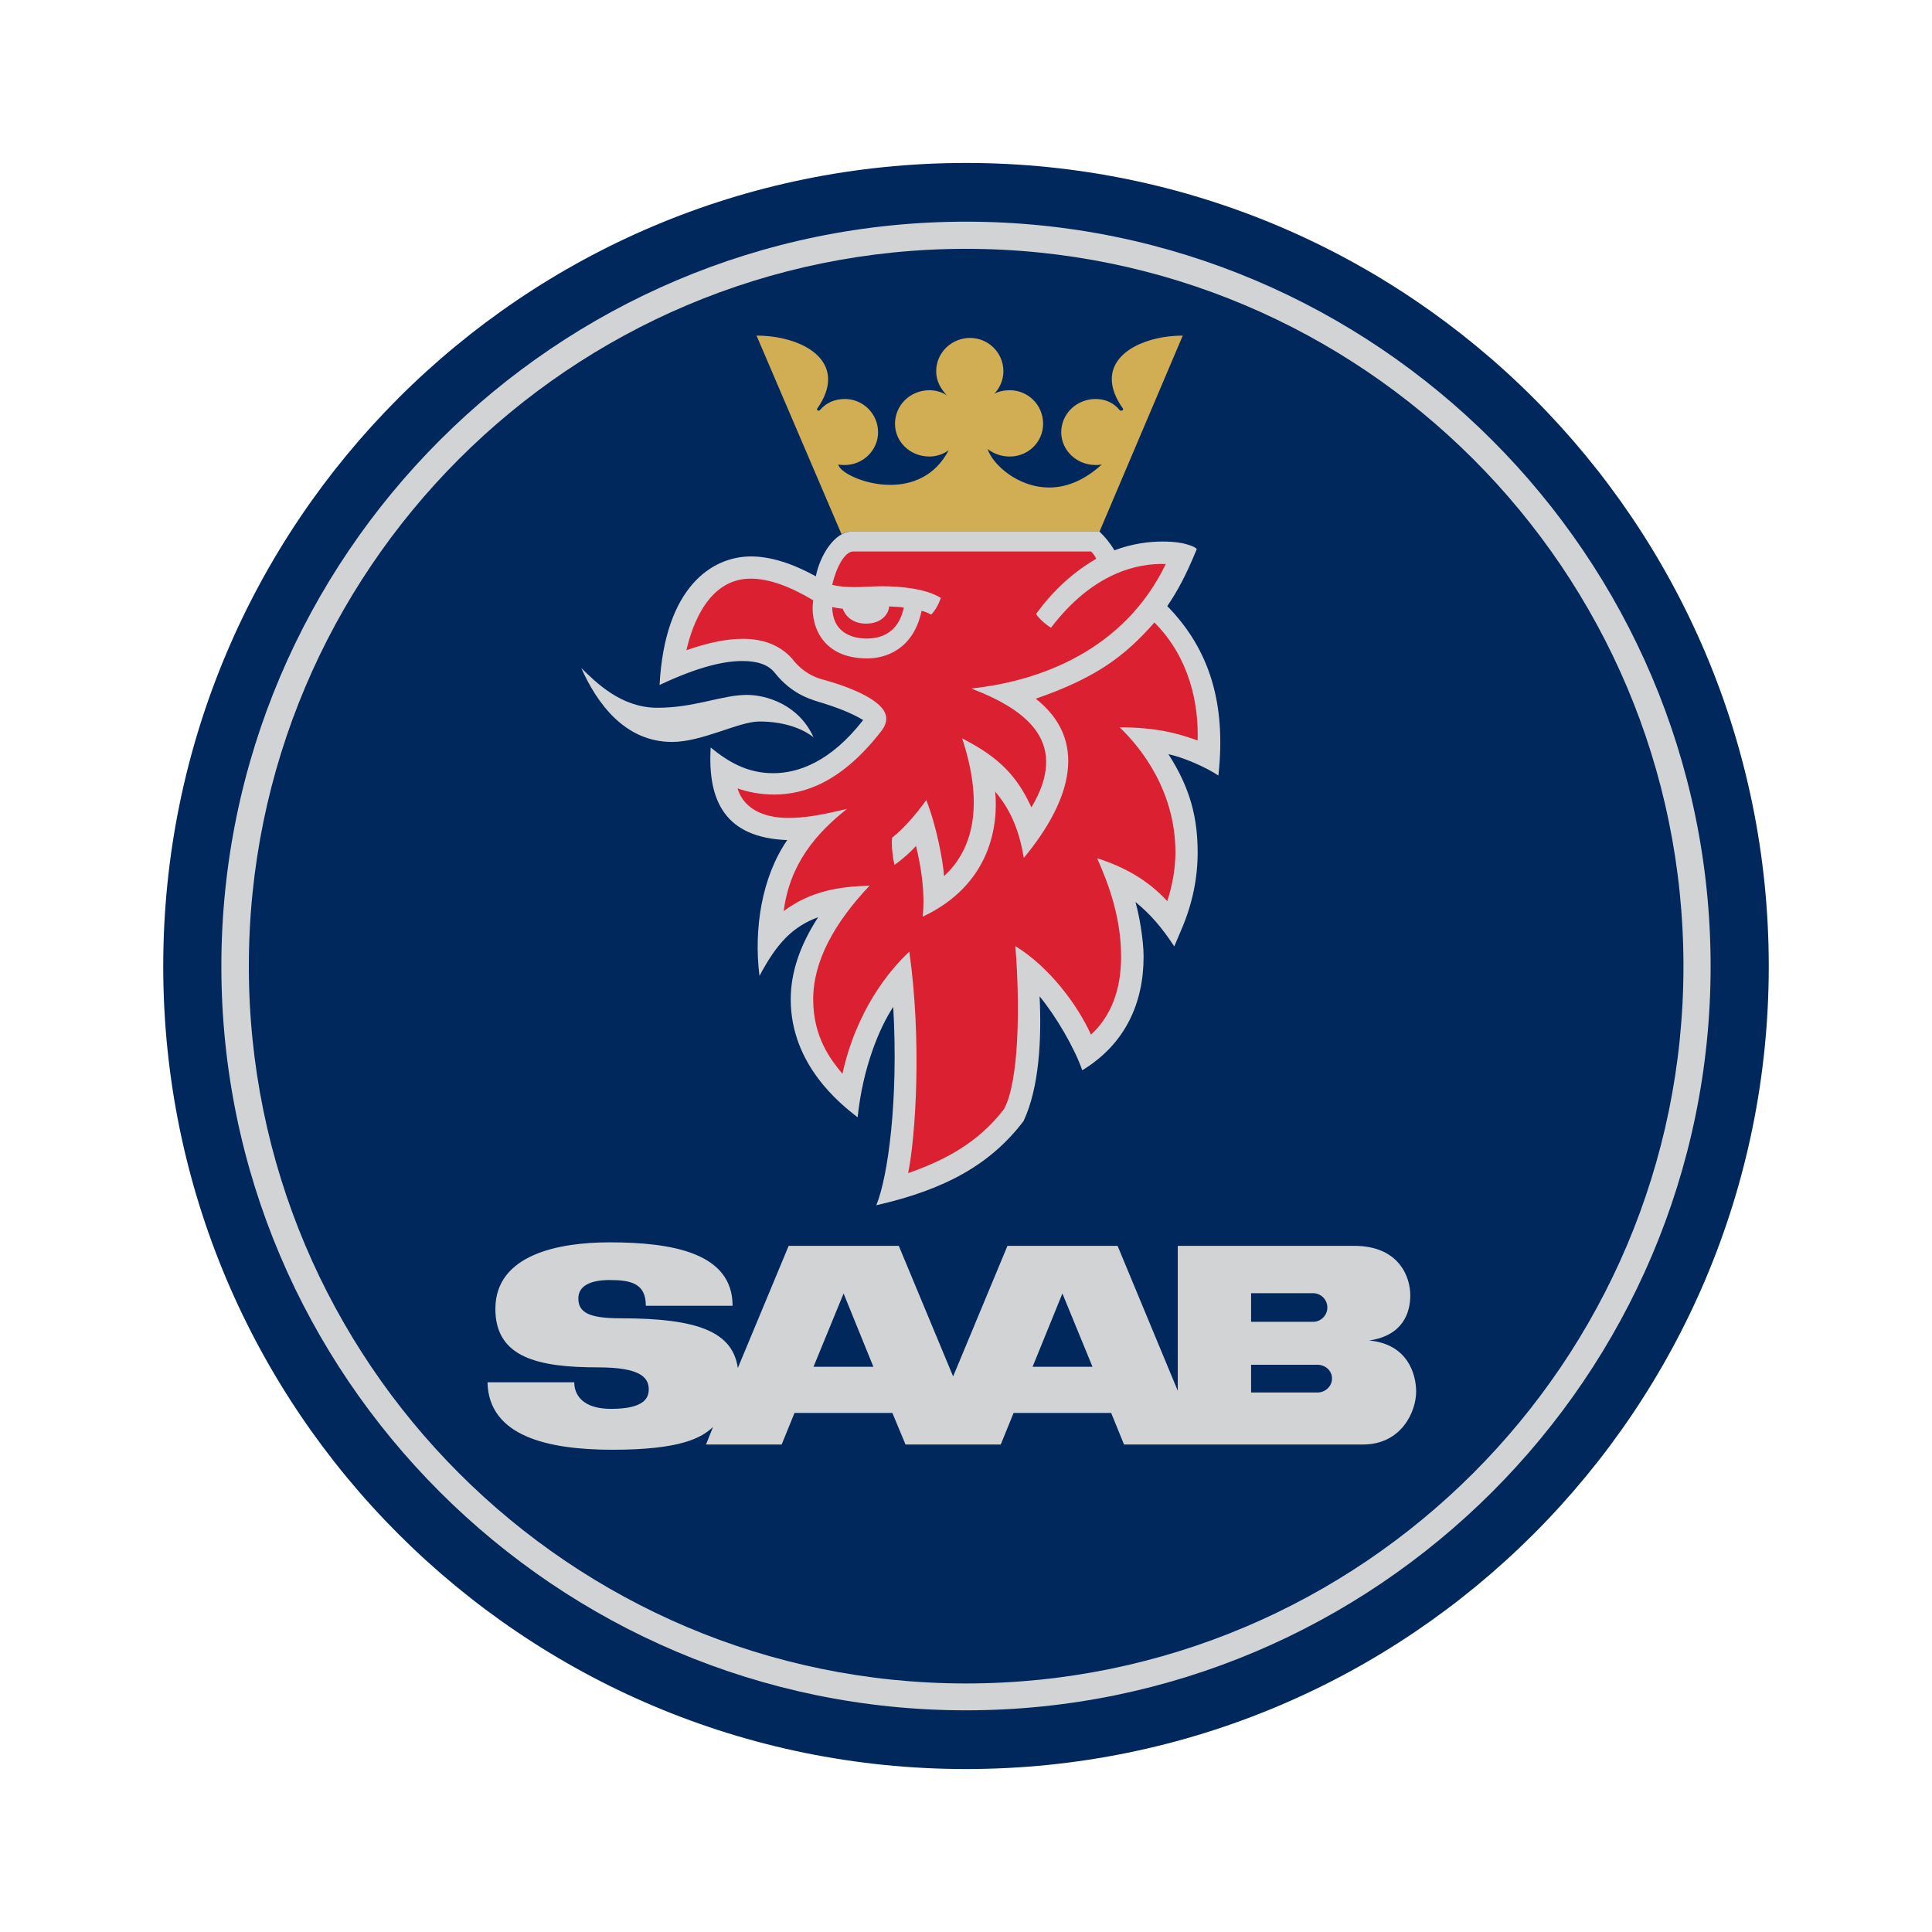 <?xml version="1.0" encoding="utf-8"?>
<!-- Generator: Adobe Illustrator 13.0.0, SVG Export Plug-In . SVG Version: 6.00 Build 14948)  -->
<!DOCTYPE svg PUBLIC "-//W3C//DTD SVG 1.0//EN" "http://www.w3.org/TR/2001/REC-SVG-20010904/DTD/svg10.dtd">
<svg version="1.0" id="Layer_1" xmlns="http://www.w3.org/2000/svg" xmlns:xlink="http://www.w3.org/1999/xlink" x="0px" y="0px"
	 width="192.756px" height="192.756px" viewBox="0 0 192.756 192.756" enable-background="new 0 0 192.756 192.756"
	 xml:space="preserve">
<g>
	<polygon fill-rule="evenodd" clip-rule="evenodd" fill="#FFFFFF" points="0,0 192.756,0 192.756,192.756 0,192.756 0,0 	"/>
	<path fill-rule="evenodd" clip-rule="evenodd" fill="#00285D" d="M176.47,96.408c0-44.273-35.85-80.15-80.092-80.15
		c-44.244,0-80.092,35.877-80.092,80.15c0,44.241,35.848,80.09,80.092,80.09C140.62,176.498,176.47,140.648,176.47,96.408
		L176.47,96.408z"/>
	<path fill-rule="evenodd" clip-rule="evenodd" fill="#D1D3D4" d="M96.378,22.116c40.919,0,74.291,33.371,74.291,74.292
		c0,40.889-33.372,74.231-74.291,74.231c-40.921,0-74.293-33.342-74.293-74.231C22.085,55.487,55.457,22.116,96.378,22.116
		L96.378,22.116z"/>
	<path fill-rule="evenodd" clip-rule="evenodd" fill="#00285D" d="M167.959,96.408c0-39.522-32.089-71.582-71.581-71.582
		c-39.492,0-71.551,32.06-71.551,71.582c0,39.461,32.06,71.551,71.551,71.551C135.87,167.959,167.959,135.869,167.959,96.408
		L167.959,96.408z"/>
	<path fill-rule="evenodd" clip-rule="evenodd" fill="#D1D3D4" d="M57.994,66.65c1.486,1.457,3.963,3.934,7.519,3.964
		c3.702,0.029,6.527-1.284,9.005-1.284c1.895,0,5.161,0.934,6.646,4.226c-0.845-0.67-2.594-1.572-5.422-1.572
		c-2.01,0-5.682,2.04-8.684,2.04C62.306,74.024,59.537,70.118,57.994,66.65L57.994,66.65z"/>
	<path fill-rule="evenodd" clip-rule="evenodd" fill="#D1AD54" d="M83.96,53.301l-8.48-19.819c3.526,0,7.141,1.516,7.141,4.373
		c0,0.845-0.321,1.836-1.108,2.943c0,0.117,0.06,0.175,0.146,0.175c0.057,0,0.086,0,0.146-0.058
		c0.611-0.729,1.486-1.108,2.478-1.108c1.834,0,3.323,1.487,3.323,3.323c0,1.778-1.488,3.264-3.323,3.264
		c-0.232,0-0.467,0-0.643-0.058c0.089,0.758,2.537,2.04,5.189,2.04c2.156,0,4.458-0.845,5.828-3.468
		c-0.524,0.409-1.254,0.641-1.924,0.641c-1.923,0-3.439-1.457-3.439-3.264c0-1.865,1.516-3.351,3.439-3.351
		c0.613,0,1.253,0.175,1.748,0.524c-0.611-0.641-1.078-1.428-1.078-2.419c0-1.836,1.516-3.322,3.382-3.322
		c1.834,0,3.324,1.486,3.324,3.322c0,0.874-0.352,1.661-0.905,2.244c0.438-0.233,0.962-0.349,1.545-0.349
		c1.835,0,3.323,1.486,3.323,3.351c0,1.807-1.488,3.264-3.323,3.264c-0.875,0-1.631-0.292-2.215-0.757
		c0.438,1.457,2.942,3.847,6.149,3.847c1.632,0,3.438-0.641,5.246-2.302c-0.232,0.058-0.438,0.058-0.613,0.058
		c-1.923,0-3.438-1.486-3.438-3.264c0-1.836,1.516-3.323,3.438-3.323c0.933,0,1.808,0.379,2.392,1.108
		c0.057,0.058,0.116,0.058,0.175,0.058c0.087,0,0.174-0.058,0.174-0.175c-0.786-1.107-1.135-2.099-1.135-2.973
		c0-2.827,3.612-4.343,7.081-4.343l-8.306,19.557H84.952C84.604,53.039,84.282,53.127,83.96,53.301L83.96,53.301z"/>
	<path fill-rule="evenodd" clip-rule="evenodd" fill="#D1D3D4" d="M81.397,57.498c0.407-2.098,1.894-4.459,3.555-4.459h24.745
		c0.552,0.525,1.078,1.166,1.486,1.865c1.864-0.7,3.556-0.875,4.81-0.875c1.253,0,2.066,0.175,2.242,0.233
		c0,0,0.991,0.234,1.167,0.525c-1.078,2.623-1.924,4.196-2.944,5.684c4.255,4.342,5.887,9.793,5.101,16.904
		c-1.254-0.845-3.556-1.836-4.985-2.128c2.217,3.439,2.916,6.411,2.916,9.822c0,2.536-0.524,5.071-1.546,7.491l-0.786,1.865
		c-1.224-1.865-2.391-3.234-3.877-4.43c0.352,1.166,0.816,3.729,0.816,5.45c0,4.605-1.806,8.714-6.12,11.337
		c-0.756-2.186-2.594-5.363-4.255-7.373c0.205,4.254-0.03,9.092-1.603,12.443c-3.264,4.285-7.754,6.82-14.689,8.395
		c1.165-2.855,2.216-10.434,1.689-19.789c-1.368,2.068-3.029,6.004-3.554,11.018c-1.69-1.312-6.675-5.217-6.675-11.775
		c0-2.683,0.932-5.422,2.739-8.19c-2.534,0.932-4.109,2.565-5.857,5.858c-0.584-4.692,0.232-9.88,2.77-13.553
		c-6.15-0.233-7.957-3.847-7.638-9.238c1.78,1.456,3.674,2.564,6.238,2.564c2.478,0,5.712-1.108,8.976-5.304
		c-1.427-0.845-2.885-1.312-3.845-1.632c-1.227-0.379-3.177-0.816-4.985-3.091c-0.67-0.844-1.807-1.165-3.236-1.165
		c-1.689,0-4.226,0.495-8.247,2.39c0.524-9.793,5.245-12.824,9.122-12.824C76.85,55.517,79.006,56.186,81.397,57.498L81.397,57.498z
		"/>
	<path fill-rule="evenodd" clip-rule="evenodd" fill="#D1D3D4" d="M60.82,123.949c6.325,0,12.271,1.078,12.271,6.326h-8.657
		c0-2.217-1.459-2.566-3.615-2.566c-1.807,0-3.118,0.525-3.118,1.836c0,1.457,1.165,1.982,4.255,1.982
		c7.722,0,11.134,1.369,11.658,4.955l5.071-12.184h10.988l5.42,13.027l5.422-13.027h10.986l6.005,14.457v-14.457h17.604
		c4.487,0,5.595,3.119,5.595,4.926c0,1.748-0.727,4.021-4.109,4.518c3.848,0.35,4.693,3.352,4.693,5.1
		c0,1.982-1.457,5.277-5.304,5.277h-23.841l-1.283-3.148h-9.734l-1.283,3.148h-9.5l-1.312-3.148h-9.765l-1.28,3.148h-7.549l0.7-1.75
		c-1.138,1.078-3.207,2.273-10.026,2.273c-6.5,0-12.358-1.369-12.474-6.732h8.656c0,1.283,0.873,2.652,3.672,2.652
		c3.41,0,3.759-1.166,3.759-1.953c0-1.223-0.933-2.186-5.042-2.186c-6.034,0-10.259-0.992-10.259-5.83
		C49.423,125.145,55.778,123.949,60.82,123.949L60.82,123.949z"/>
	<path fill-rule="evenodd" clip-rule="evenodd" fill="#DB2032" d="M88.713,60.5c-0.06,0.788-0.789,1.72-2.304,1.72
		c-1.397,0-2.097-0.816-2.332-1.486c-0.289-0.03-0.727-0.088-1.048-0.175c0.03,2.419,1.778,3.147,3.439,3.147
		c1.224,0,3.148-0.408,3.702-3.088C89.731,60.529,89.267,60.558,88.713,60.5L88.713,60.5z"/>
	<path fill-rule="evenodd" clip-rule="evenodd" fill="#DB2032" d="M81.134,59.888c-2.391-1.428-4.46-2.157-6.238-2.157
		c-4.137,0-5.798,4.459-6.412,7.142c2.156-0.759,4.023-1.137,5.625-1.137c2.07,0,3.702,0.64,4.896,1.953
		c1.253,1.66,2.798,2.04,3.147,2.126c2.332,0.642,6.268,2.04,6.268,3.877c0,0.35-0.116,0.758-0.497,1.254
		c-3.934,5.071-7.635,6.325-10.697,6.325c-1.399,0-2.65-0.263-3.642-0.613c0.727,2.361,3.118,2.945,5.071,2.945
		c1.486,0,2.972-0.205,5.858-0.905c-3.088,2.449-5.712,5.479-6.325,10.202c2.739-2.04,5.598-2.448,8.57-2.536
		c-3.528,3.73-5.625,7.549-5.625,11.338c0,3.846,1.808,6.09,2.916,7.432c1.397-6.295,4.604-10.259,6.673-12.184
		c1.254,8.803,0.641,18.361-0.116,22.092c3.672-1.281,7.024-3.061,9.559-6.381c1.486-2.682,1.632-10.172,1.137-16.264
		c3.381,2.068,6.18,5.829,7.549,8.831c1.981-1.836,3.002-4.43,3.002-7.781c0-3.876-1.224-7.2-2.391-9.823
		c2.71,0.875,5.042,2.157,6.995,4.285c0.524-1.603,0.815-3.264,0.815-4.867c0-5.975-3.264-10.288-5.565-12.475
		c3.614,0,5.771,0.583,7.781,1.312c0.116-3.671-0.816-8.277-4.312-11.774c-3.062,3.497-5.977,5.565-11.834,7.606
		c5.158,4.081,3.702,9.968-1.196,15.884c-0.408-2.448-1.165-4.634-2.855-6.615c0.321,3.293-0.408,9.267-7.228,12.474
		c0.233-2.507-0.146-4.839-0.669-7.054c-0.468,0.525-1.283,1.284-2.157,1.896c-0.145-0.642-0.321-1.866-0.232-2.711
		c1.222-0.99,2.359-2.302,3.41-3.759c1.018,2.565,1.659,6.034,1.777,7.578c2.418-2.215,4.253-6.296,1.805-13.728
		c3.675,1.865,5.479,3.759,6.908,6.879c3.761-6.325-0.202-9.647-6.003-11.863c6.908-0.729,15.271-3.847,19.409-12.417
		c-2.796-0.116-7.286,0.875-11.452,6.354c-0.524-0.32-1.197-0.902-1.486-1.37c1.718-2.39,3.817-4.255,6.003-5.509
		c-0.116-0.262-0.351-0.583-0.524-0.729H85.128c-0.846,0-1.691,1.574-2.1,3.323c0.611,0.175,1.457,0.233,2.245,0.233
		c0.903,0,1.749-0.087,2.767-0.087c1.635,0,4.315,0.204,5.831,1.167c-0.262,0.728-0.553,1.224-0.962,1.662
		c-0.321-0.175-0.613-0.292-0.961-0.379c-0.816,3.875-3.615,4.751-5.422,4.751C81.715,65.688,80.813,61.987,81.134,59.888
		L81.134,59.888z"/>
	<polygon fill-rule="evenodd" clip-rule="evenodd" fill="#00285D" points="103.021,136.365 108.998,136.365 105.996,129.051 
		103.021,136.365 	"/>
	<polygon fill-rule="evenodd" clip-rule="evenodd" fill="#00285D" points="81.164,136.365 87.138,136.365 84.166,129.051 
		81.164,136.365 	"/>
	<path fill-rule="evenodd" clip-rule="evenodd" fill="#00285D" d="M131.001,131.877c0.786,0,1.43-0.641,1.43-1.428
		c0-0.789-0.644-1.428-1.43-1.428h-6.179v2.855H131.001L131.001,131.877z"/>
	<path fill-rule="evenodd" clip-rule="evenodd" fill="#00285D" d="M124.822,138.93h6.617c0.786,0,1.456-0.611,1.456-1.398
		s-0.67-1.369-1.456-1.369h-6.617V138.93L124.822,138.93z"/>
</g>
</svg>
